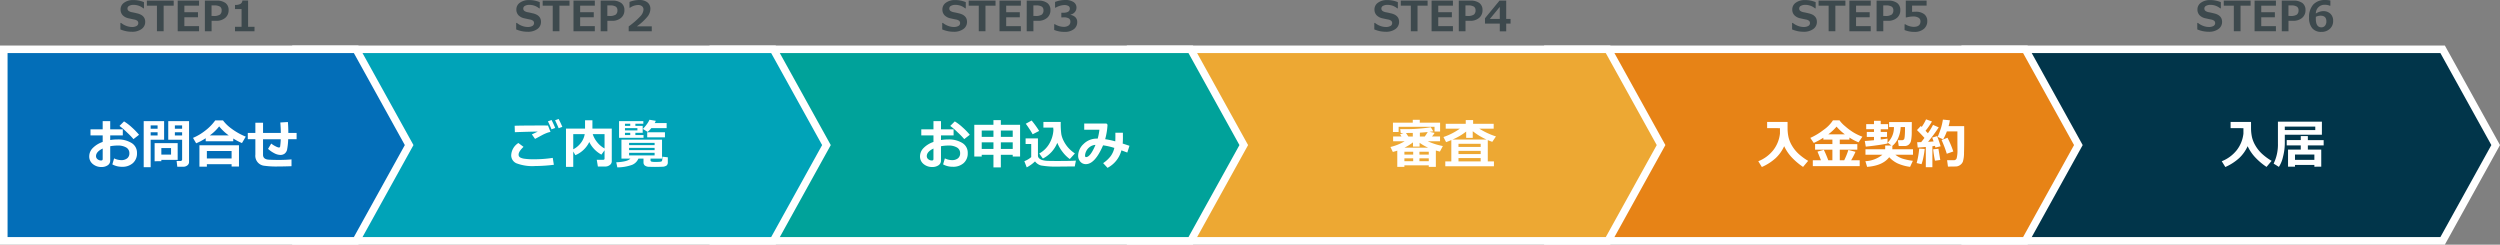 <svg xmlns="http://www.w3.org/2000/svg" width="660.63" height="64.646" viewBox="0 0 660.63 64.646"><rect x="0" y="0" width="660.63" height="64.646" fill="#808080" stroke="none"/><defs><style>.cls-1{fill:#01354a;}.cls-1,.cls-2,.cls-3,.cls-4,.cls-5,.cls-6{stroke:#fff;stroke-miterlimit:10;stroke-width:2px;}.cls-2{fill:#e78316;}.cls-3{fill:#eda833;}.cls-4{fill:#00a29a;}.cls-5{fill:#00a3b8;}.cls-6{fill:#036eb8;}.cls-7{fill:#fff;}.cls-8{fill:#3d494d;}</style></defs><g id="レイヤー_2" data-name="レイヤー 2"><g id="レイヤー_1-2" data-name="レイヤー 1"><polygon class="cls-1" points="645.471 63.646 598.92 63.646 519.311 63.646 519.311 38.337 519.311 13.028 598.92 13.028 645.471 13.028 659.487 38.337 645.471 63.646"/><polygon class="cls-2" points="535.197 63.646 488.646 63.646 409.037 63.646 409.037 38.337 409.037 13.028 488.646 13.028 535.197 13.028 549.213 38.337 535.197 63.646"/><polygon class="cls-3" points="424.923 63.646 378.372 63.646 298.764 63.646 298.764 38.337 298.764 13.028 378.372 13.028 424.923 13.028 438.939 38.337 424.923 63.646"/><polygon class="cls-4" points="314.649 63.646 268.099 63.646 188.49 63.646 188.49 38.337 188.49 13.028 268.099 13.028 314.649 13.028 328.665 38.337 314.649 63.646"/><polygon class="cls-5" points="204.375 63.646 157.825 63.646 78.216 63.646 78.216 38.337 78.216 13.028 157.825 13.028 204.375 13.028 218.391 38.337 204.375 63.646"/><polygon class="cls-6" points="94.102 63.646 47.551 63.646 1 63.646 1 38.337 1 13.028 47.551 13.028 94.102 13.028 108.117 38.337 94.102 63.646"/><path class="cls-7" d="M29.688,43.441l.465-1.592a4.412,4.412,0,0,0,1.88.464,2.425,2.425,0,0,0,1.572-.471,1.621,1.621,0,0,0,.581-1.333,1.694,1.694,0,0,0-.827-1.531,4.3,4.3,0,0,0-2.3-.52,10.959,10.959,0,0,0-1.935.185v3.766a1.457,1.457,0,0,1-.659,1.265,2.832,2.832,0,0,1-1.651.458,3.459,3.459,0,0,1-2.29-.786,2.523,2.523,0,0,1-.944-2.031,3.129,3.129,0,0,1,.954-2.217,6.659,6.659,0,0,1,2.6-1.59V35.785h-3.22V34.179h3.22V32.005h1.989v2.174h3.329v1.606H29.127V37a12.015,12.015,0,0,1,1.908-.15,6.718,6.718,0,0,1,3.729.933A2.993,2.993,0,0,1,36.2,40.447,3.393,3.393,0,0,1,35.119,43.1a4.12,4.12,0,0,1-2.875.974A5.162,5.162,0,0,1,29.688,43.441Zm-2.55-4.19q-1.764.848-1.764,2.01a1.014,1.014,0,0,0,.407.82,1.472,1.472,0,0,0,.954.328q.4,0,.4-.389Zm9.605-3.637-1.47,1.149a20.623,20.623,0,0,0-1.767-1.822,19.477,19.477,0,0,0-1.931-1.665l1.2-1.2a13.232,13.232,0,0,1,2.047,1.562A18.45,18.45,0,0,1,36.743,35.614Z"/><path class="cls-7" d="M43.367,36.92H39.812v7.267H37.973V32.005h5.394Zm-1.723-2.9V33.14H39.812v.881Zm0,1.778v-.855H39.812V35.8Zm.991,6.439v.369H40.858V37.815h6.091v4.423Zm0-1.381H45.2V39.121H42.635Zm7.321,1.955a1.1,1.1,0,0,1-.447.893,1.677,1.677,0,0,1-1.077.358H46.853l-.185-1.517h1.026a.454.454,0,0,0,.3-.112.352.352,0,0,0,.133-.278V36.92H44.46V32.005h5.5ZM46.21,34.021h1.914V33.14H46.21Zm1.914.923H46.21V35.8h1.914Z"/><path class="cls-7" d="M61.639,37.33h-7.28v-.807a15.539,15.539,0,0,1-2.523,1.347L51,36.435a13.7,13.7,0,0,0,3.159-1.86,13,13,0,0,0,2.72-2.762h2.044A10.319,10.319,0,0,0,61.16,33.98a16.826,16.826,0,0,0,3.781,2.126l-1,1.7a14.731,14.731,0,0,1-2.3-1.21ZM61.2,43.387H54.666v.649H52.7V38.39H63.15V44H61.2Zm-6.536-1.511H61.2V39.9H54.666Zm.78-6.1h5a12.853,12.853,0,0,1-2.53-2.378A11.727,11.727,0,0,1,55.446,35.771Z"/><path class="cls-7" d="M77.034,43.92q-2.1.075-3.6.075a23.122,23.122,0,0,1-3.606-.194,2.653,2.653,0,0,1-2.348-2.95V36.79h-2V35.122h2V32.429h2.03v2.693h4.7q-.02-1.3-.136-2.755l2-.123q.116,1.3.116,2.878H78.38V36.79H76.152a16.862,16.862,0,0,1-.3,2.814,1.9,1.9,0,0,1-.611.973,1.812,1.812,0,0,1-1.19.362,3.543,3.543,0,0,1-1.569-.451,7.5,7.5,0,0,1-1.651-1.148l.841-1.4a6.568,6.568,0,0,0,1.231.763,2.614,2.614,0,0,0,.793.283.33.33,0,0,0,.229-.078.341.341,0,0,0,.106-.2c.013-.079.04-.317.078-.714s.065-.8.079-1.2H69.507V40.9q0,1.21,1.566,1.3l.212.007q1.059.054,2.331.055,1.886,0,3.418-.144Z"/><path class="cls-8" d="M31.815,7.772V6.059H32a4.773,4.773,0,0,0,1.384.785,4.309,4.309,0,0,0,1.5.289,2.359,2.359,0,0,0,1.2-.268.83.83,0,0,0,.456-.747.8.8,0,0,0-.217-.591,1.779,1.779,0,0,0-.825-.365q-.435-.081-1.484-.316a3.028,3.028,0,0,1-1.6-.83A2.146,2.146,0,0,1,31.863,2.5,2.128,2.128,0,0,1,32.8.707,3.981,3.981,0,0,1,35.22.017a7.3,7.3,0,0,1,2.825.547V2.2h-.177a4,4,0,0,0-2.589-.914,2.264,2.264,0,0,0-1.141.258.786.786,0,0,0-.449.7.767.767,0,0,0,.255.606,2.064,2.064,0,0,0,.873.372q.618.112,1.378.3a4.08,4.08,0,0,1,1.133.417,2.415,2.415,0,0,1,.6.5,1.89,1.89,0,0,1,.333.6,2.349,2.349,0,0,1,.11.736,2.261,2.261,0,0,1-.965,1.9,4.168,4.168,0,0,1-2.554.719A7.662,7.662,0,0,1,31.815,7.772Z"/><path class="cls-8" d="M45.9,1.5H43.244V8.256H41.472V1.5H38.813V.162H45.9Z"/><path class="cls-8" d="M52.6,8.256h-5.64V.162H52.6V1.5H48.718v1.73h3.6V4.571h-3.6V6.913H52.6Z"/><path class="cls-8" d="M55.915,5.5V8.256H54.142V.162H57.2A3.806,3.806,0,0,1,59.594.8a2.24,2.24,0,0,1,.816,1.877,2.554,2.554,0,0,1-.9,2.054,3.512,3.512,0,0,1-2.352.765ZM55.9,1.435V4.217h.473a2.912,2.912,0,0,0,1.764-.368,1.4,1.4,0,0,0,.433-1.13,1.145,1.145,0,0,0-.416-.957,2.868,2.868,0,0,0-1.647-.327Z"/><path class="cls-8" d="M67.248,8.256H62.1V7.074h1.735V2.391H62.1V1.306a2.877,2.877,0,0,0,1.458-.287,1.132,1.132,0,0,0,.5-.873h1.5V7.074h1.7Z"/><path class="cls-8" d="M136.4,7.772V6.059h.182a4.773,4.773,0,0,0,1.384.785,4.309,4.309,0,0,0,1.5.289,2.359,2.359,0,0,0,1.2-.268.83.83,0,0,0,.456-.747.8.8,0,0,0-.217-.591,1.784,1.784,0,0,0-.825-.365q-.435-.081-1.485-.316a3.029,3.029,0,0,1-1.6-.83A2.146,2.146,0,0,1,136.45,2.5a2.128,2.128,0,0,1,.94-1.791,3.979,3.979,0,0,1,2.417-.69,7.308,7.308,0,0,1,2.825.547V2.2h-.177a4,4,0,0,0-2.589-.914,2.271,2.271,0,0,0-1.142.258.787.787,0,0,0-.448.7.767.767,0,0,0,.255.606,2.064,2.064,0,0,0,.873.372q.618.112,1.378.3a4.093,4.093,0,0,1,1.133.417,2.415,2.415,0,0,1,.6.5,1.89,1.89,0,0,1,.333.6,2.349,2.349,0,0,1,.109.736,2.26,2.26,0,0,1-.964,1.9,4.17,4.17,0,0,1-2.554.719A7.662,7.662,0,0,1,136.4,7.772Z"/><path class="cls-8" d="M150.49,1.5h-2.659V8.256h-1.772V1.5H143.4V.162h7.09Z"/><path class="cls-8" d="M157.182,8.256h-5.639V.162h5.639V1.5h-3.877v1.73h3.6V4.571h-3.6V6.913h3.877Z"/><path class="cls-8" d="M160.5,5.5V8.256h-1.773V.162h3.062a3.806,3.806,0,0,1,2.39.642A2.242,2.242,0,0,1,165,2.681a2.554,2.554,0,0,1-.9,2.054,3.512,3.512,0,0,1-2.352.765Zm-.011-4.065V4.217h.473a2.912,2.912,0,0,0,1.764-.368,1.4,1.4,0,0,0,.432-1.13,1.142,1.142,0,0,0-.416-.957,2.862,2.862,0,0,0-1.646-.327Z"/><path class="cls-8" d="M172.232,8.256h-6.1V6.982a21.091,21.091,0,0,0,3.113-2.716,2.821,2.821,0,0,0,.8-1.7,1.135,1.135,0,0,0-.384-.916,1.587,1.587,0,0,0-1.056-.325,3.889,3.889,0,0,0-2.127.726h-.134V.511A7.107,7.107,0,0,1,168.881,0a3.442,3.442,0,0,1,2.21.626,2.127,2.127,0,0,1,.776,1.754,3.4,3.4,0,0,1-.631,1.84A13.771,13.771,0,0,1,168.3,6.951h3.931Z"/><path class="cls-8" d="M248.984,7.772V6.059h.182a4.8,4.8,0,0,0,1.384.785,4.313,4.313,0,0,0,1.5.289,2.359,2.359,0,0,0,1.2-.268.83.83,0,0,0,.456-.747.808.808,0,0,0-.216-.591,1.784,1.784,0,0,0-.826-.365q-.435-.081-1.484-.316a3.032,3.032,0,0,1-1.6-.83,2.145,2.145,0,0,1-.55-1.518,2.127,2.127,0,0,1,.939-1.791,3.983,3.983,0,0,1,2.417-.69,7.3,7.3,0,0,1,2.825.547V2.2h-.177a4,4,0,0,0-2.588-.914,2.268,2.268,0,0,0-1.142.258.785.785,0,0,0-.448.7.767.767,0,0,0,.255.606,2.053,2.053,0,0,0,.873.372q.617.112,1.378.3a4.1,4.1,0,0,1,1.132.417,2.415,2.415,0,0,1,.6.5,1.871,1.871,0,0,1,.333.6,2.349,2.349,0,0,1,.109.736,2.262,2.262,0,0,1-.963,1.9,4.174,4.174,0,0,1-2.554.719A7.671,7.671,0,0,1,248.984,7.772Z"/><path class="cls-8" d="M263.073,1.5h-2.66V8.256h-1.772V1.5h-2.658V.162h7.09Z"/><path class="cls-8" d="M269.765,8.256h-5.64V.162h5.64V1.5h-3.878v1.73h3.6V4.571h-3.6V6.913h3.878Z"/><path class="cls-8" d="M273.084,5.5V8.256h-1.772V.162h3.061a3.806,3.806,0,0,1,2.39.642,2.24,2.24,0,0,1,.816,1.877,2.554,2.554,0,0,1-.9,2.054,3.512,3.512,0,0,1-2.352.765Zm-.01-4.065V4.217h.472a2.912,2.912,0,0,0,1.764-.368,1.4,1.4,0,0,0,.433-1.13,1.145,1.145,0,0,0-.416-.957,2.868,2.868,0,0,0-1.647-.327Z"/><path class="cls-8" d="M278.574,7.918V6.393h.171a4.689,4.689,0,0,0,2.3.7,2.2,2.2,0,0,0,1.327-.352,1.2,1.2,0,0,0,.478-1.029.991.991,0,0,0-.373-.829,2.733,2.733,0,0,0-1.544-.293h-.473V3.373h.446q1.8,0,1.8-1.1a.774.774,0,0,0-.387-.7,2.1,2.1,0,0,0-1.1-.239,4.972,4.972,0,0,0-2.256.688h-.161V.511A7.488,7.488,0,0,1,281.436,0,3.871,3.871,0,0,1,283.7.549,1.706,1.706,0,0,1,284.46,2a1.784,1.784,0,0,1-.425,1.184,2.057,2.057,0,0,1-1.132.679v.076a2.293,2.293,0,0,1,1.283.631,1.724,1.724,0,0,1,.473,1.254,2.283,2.283,0,0,1-.9,1.891,3.854,3.854,0,0,1-2.443.709A7.159,7.159,0,0,1,278.574,7.918Z"/><path class="cls-8" d="M363.16,7.772V6.059h.182a4.786,4.786,0,0,0,1.384.785,4.3,4.3,0,0,0,1.5.289,2.361,2.361,0,0,0,1.2-.268.83.83,0,0,0,.456-.747.8.8,0,0,0-.217-.591,1.779,1.779,0,0,0-.825-.365q-.435-.081-1.484-.316a3.028,3.028,0,0,1-1.6-.83,2.146,2.146,0,0,1-.551-1.518,2.128,2.128,0,0,1,.94-1.791,3.981,3.981,0,0,1,2.417-.69,7.3,7.3,0,0,1,2.825.547V2.2h-.177a4,4,0,0,0-2.589-.914,2.264,2.264,0,0,0-1.141.258.785.785,0,0,0-.448.7.767.767,0,0,0,.254.606,2.053,2.053,0,0,0,.873.372q.618.112,1.378.3a4.093,4.093,0,0,1,1.133.417,2.433,2.433,0,0,1,.6.5,1.89,1.89,0,0,1,.333.6,2.349,2.349,0,0,1,.109.736,2.26,2.26,0,0,1-.964,1.9,4.169,4.169,0,0,1-2.553.719A7.667,7.667,0,0,1,363.16,7.772Z"/><path class="cls-8" d="M377.248,1.5h-2.659V8.256h-1.772V1.5h-2.658V.162h7.089Z"/><path class="cls-8" d="M383.941,8.256H378.3V.162h5.64V1.5h-3.878v1.73h3.6V4.571h-3.6V6.913h3.878Z"/><path class="cls-8" d="M387.26,5.5V8.256h-1.772V.162h3.061a3.806,3.806,0,0,1,2.39.642,2.24,2.24,0,0,1,.816,1.877,2.557,2.557,0,0,1-.9,2.054A3.515,3.515,0,0,1,388.5,5.5Zm-.011-4.065V4.217h.473a2.912,2.912,0,0,0,1.764-.368,1.4,1.4,0,0,0,.432-1.13,1.142,1.142,0,0,0-.416-.957,2.862,2.862,0,0,0-1.646-.327Z"/><path class="cls-8" d="M399.167,6.242h-1.149V8.271h-1.7V6.242H392.41V4.818L396.245.162h1.773V5h1.149ZM396.321,5V1.821L393.7,5Z"/><path class="cls-8" d="M473.564,7.772V6.059h.182a4.8,4.8,0,0,0,1.384.785,4.313,4.313,0,0,0,1.5.289,2.359,2.359,0,0,0,1.2-.268.83.83,0,0,0,.456-.747.808.808,0,0,0-.216-.591,1.784,1.784,0,0,0-.826-.365q-.435-.081-1.484-.316a3.032,3.032,0,0,1-1.6-.83,2.145,2.145,0,0,1-.55-1.518,2.127,2.127,0,0,1,.939-1.791,3.983,3.983,0,0,1,2.417-.69,7.3,7.3,0,0,1,2.825.547V2.2h-.176a4,4,0,0,0-2.589-.914,2.268,2.268,0,0,0-1.142.258.785.785,0,0,0-.448.7.767.767,0,0,0,.255.606,2.053,2.053,0,0,0,.873.372q.616.112,1.378.3a4.084,4.084,0,0,1,1.132.417,2.4,2.4,0,0,1,.6.5,1.871,1.871,0,0,1,.333.6,2.349,2.349,0,0,1,.11.736,2.262,2.262,0,0,1-.964,1.9,4.172,4.172,0,0,1-2.554.719A7.671,7.671,0,0,1,473.564,7.772Z"/><path class="cls-8" d="M487.653,1.5h-2.659V8.256h-1.773V1.5h-2.658V.162h7.09Z"/><path class="cls-8" d="M494.345,8.256h-5.64V.162h5.64V1.5h-3.878v1.73h3.6V4.571h-3.6V6.913h3.878Z"/><path class="cls-8" d="M497.664,5.5V8.256h-1.772V.162h3.061a3.806,3.806,0,0,1,2.39.642,2.24,2.24,0,0,1,.817,1.877,2.555,2.555,0,0,1-.9,2.054,3.512,3.512,0,0,1-2.352.765Zm-.01-4.065V4.217h.472a2.912,2.912,0,0,0,1.764-.368,1.4,1.4,0,0,0,.433-1.13,1.145,1.145,0,0,0-.416-.957,2.868,2.868,0,0,0-1.647-.327Z"/><path class="cls-8" d="M503.287,7.944V6.408h.178a4.432,4.432,0,0,0,2.218.688q1.8,0,1.805-1.455a1.077,1.077,0,0,0-.5-.952,2.688,2.688,0,0,0-1.478-.333,7.884,7.884,0,0,0-1.7.242h-.2V.162h5.5V1.478h-3.835V3.137q.618-.038.908-.037a3.542,3.542,0,0,1,2.31.658,2.233,2.233,0,0,1,.794,1.818,2.594,2.594,0,0,1-.913,2.065,3.669,3.669,0,0,1-2.476.787A6.8,6.8,0,0,1,503.287,7.944Z"/><path class="cls-8" d="M580.636,7.772V6.059h.183a4.781,4.781,0,0,0,1.383.785,4.313,4.313,0,0,0,1.5.289,2.363,2.363,0,0,0,1.2-.268.831.831,0,0,0,.456-.747.809.809,0,0,0-.217-.591,1.784,1.784,0,0,0-.825-.365c-.29-.054-.786-.159-1.485-.316a3.025,3.025,0,0,1-1.6-.83,2.146,2.146,0,0,1-.551-1.518,2.127,2.127,0,0,1,.939-1.791,3.983,3.983,0,0,1,2.417-.69,7.309,7.309,0,0,1,2.826.547V2.2h-.177a4,4,0,0,0-2.589-.914,2.268,2.268,0,0,0-1.142.258.785.785,0,0,0-.448.7.767.767,0,0,0,.255.606,2.053,2.053,0,0,0,.873.372q.616.112,1.378.3a4.093,4.093,0,0,1,1.133.417,2.409,2.409,0,0,1,.6.5,1.871,1.871,0,0,1,.333.6,2.32,2.32,0,0,1,.11.736,2.26,2.26,0,0,1-.964,1.9,4.172,4.172,0,0,1-2.554.719A7.671,7.671,0,0,1,580.636,7.772Z"/><path class="cls-8" d="M594.725,1.5h-2.659V8.256h-1.773V1.5h-2.658V.162h7.09Z"/><path class="cls-8" d="M601.417,8.256h-5.639V.162h5.639V1.5h-3.878v1.73h3.6V4.571h-3.6V6.913h3.878Z"/><path class="cls-8" d="M604.737,5.5V8.256h-1.773V.162h3.062A3.8,3.8,0,0,1,608.415.8a2.24,2.24,0,0,1,.817,1.877,2.555,2.555,0,0,1-.9,2.054,3.51,3.51,0,0,1-2.352.765Zm-.011-4.065V4.217h.473a2.911,2.911,0,0,0,1.763-.368,1.4,1.4,0,0,0,.433-1.13,1.145,1.145,0,0,0-.416-.957,2.864,2.864,0,0,0-1.647-.327Z"/><path class="cls-8" d="M615.806.135V1.521h-.155a2.786,2.786,0,0,0-1.231-.248,2.252,2.252,0,0,0-2.449,2.3,3.841,3.841,0,0,1,1.923-.634,2.685,2.685,0,0,1,1.915.683,2.492,2.492,0,0,1,.727,1.912,2.714,2.714,0,0,1-.873,2.086,3.167,3.167,0,0,1-2.242.809,3.009,3.009,0,0,1-2.409-.97,4.172,4.172,0,0,1-.835-2.8,4.934,4.934,0,0,1,1.1-3.454,4.131,4.131,0,0,1,3.2-1.2A5.855,5.855,0,0,1,615.806.135Zm-3.84,4.312-.006.221c0,.118,0,.213,0,.285q0,2.266,1.472,2.266a1.2,1.2,0,0,0,.953-.418,1.748,1.748,0,0,0,.363-1.177q0-1.476-1.541-1.478A2.877,2.877,0,0,0,611.966,4.447Z"/><path class="cls-7" d="M146.356,43.544a41.23,41.23,0,0,1-4.895.328,11.866,11.866,0,0,1-5-.725,2.3,2.3,0,0,1-1.374-2.139,4.057,4.057,0,0,1,1.894-3.22l1.36,1.019q-1.3,1.237-1.3,2.03a1.07,1.07,0,0,0,.082.427.949.949,0,0,0,.4.38,3.456,3.456,0,0,0,1.159.314,15.852,15.852,0,0,0,2.133.13h.5a32.324,32.324,0,0,0,4.751-.369Zm-.882-8.682a5.484,5.484,0,0,0-1.046.3,10.451,10.451,0,0,0-1.176.543l-1.866,1-.841-1.2q.261-.11,1.586-.738-2.023.02-6.077.164l-.055-1.7q1.943-.069,7.4-.068.848,0,1.408.007Zm1.237-1.052-.977.376q-.519-1.293-.95-2.113l.963-.362Q146.287,32.749,146.711,33.81Zm1.887-.288-.971.363q-.423-1.045-.95-2.1l.943-.348Q148.141,32.441,148.6,33.522Z"/><path class="cls-7" d="M161.661,42.635a1.183,1.183,0,0,1-.519.97,1.9,1.9,0,0,1-1.19.4h-1.961l-.294-1.777h1.681q.377,0,.376-.335V39.709l-.827,1.148a7.521,7.521,0,0,1-3.206-3.336,7.141,7.141,0,0,1-3.678,3.487l-.56-.971V44.1h-1.921V33.98H154.6V31.786h1.948V33.98h5.113Zm-7.15-7.185h-3.028v4a5.847,5.847,0,0,0,2.047-1.729A5.124,5.124,0,0,0,154.511,35.45Zm5.243,3.78V35.45H156.63a6.621,6.621,0,0,0,1.135,2.085A6.425,6.425,0,0,0,159.754,39.23Z"/><path class="cls-7" d="M168.7,41.917a3.072,3.072,0,0,1-1.657,1.641,11.668,11.668,0,0,1-3.914.67l-.28-1.34q2.994-.144,3.726-.971h-2.359V36.906h10.726v5.011H171.9v.437q0,.3.338.37a5.249,5.249,0,0,0,1.029.075q.286,0,.831-.031a2.383,2.383,0,0,0,.67-.092.414.414,0,0,0,.194-.25,4.229,4.229,0,0,0,.069-1.022l1.442.164v1.306a1.081,1.081,0,0,1-.335.872,2.155,2.155,0,0,1-1.258.32q-.923.039-1.791.038c-.4,0-.892-.008-1.473-.027a1.932,1.932,0,0,1-1.22-.339,1.033,1.033,0,0,1-.349-.809V41.917Zm-.8-6.829v.6h2.153v.725h-6.467V32.005H170v.69h-2.1v.561h1.934v1.832ZM166.542,32.7h-1.394v.561h1.394Zm-1.394,1.162v.588h3.288v-.588Zm1.394,1.832v-.6h-1.394v.6Zm6.44,2.66v-.6h-6.747v.6Zm-6.747,1.319h6.747v-.6h-6.747Zm6.747.711h-6.747v.683h6.747Zm.314-8.456a3.494,3.494,0,0,1-.294.6h3.158v1.333h-4.046a6.305,6.305,0,0,1-.978.992l-1.258-.787a9.3,9.3,0,0,0,1.015-1.2,6.163,6.163,0,0,0,.735-1.223Zm2.42,4.354h-4.689V34.944h4.689Z"/><path class="cls-7" d="M249.218,43.441l.465-1.592a4.412,4.412,0,0,0,1.88.464,2.427,2.427,0,0,0,1.572-.471,1.621,1.621,0,0,0,.581-1.333,1.694,1.694,0,0,0-.827-1.531,4.3,4.3,0,0,0-2.3-.52,10.939,10.939,0,0,0-1.934.185v3.766A1.456,1.456,0,0,1,248,43.674a2.826,2.826,0,0,1-1.65.458,3.459,3.459,0,0,1-2.29-.786,2.522,2.522,0,0,1-.943-2.031,3.128,3.128,0,0,1,.953-2.217,6.652,6.652,0,0,1,2.6-1.59V35.785h-3.219V34.179h3.219V32.005h1.99v2.174h3.329v1.606h-3.329V37a11.993,11.993,0,0,1,1.907-.15,6.712,6.712,0,0,1,3.728.933,2.992,2.992,0,0,1,1.433,2.662,3.393,3.393,0,0,1-1.077,2.649,4.119,4.119,0,0,1-2.874.974A5.163,5.163,0,0,1,249.218,43.441Zm-2.55-4.19q-1.763.848-1.763,2.01a1.013,1.013,0,0,0,.406.82,1.472,1.472,0,0,0,.954.328q.4,0,.4-.389Zm9.605-3.637-1.47,1.149a20.524,20.524,0,0,0-1.768-1.822,19.378,19.378,0,0,0-1.93-1.665l1.2-1.2a13.232,13.232,0,0,1,2.047,1.562A18.354,18.354,0,0,1,256.273,35.614Z"/><path class="cls-7" d="M264.476,44.228h-1.955V40.912h-3.1v.444h-1.962v-8.38h5.059V31.738h1.955v1.238h5.086v8.38h-1.948v-.444h-3.138ZM262.521,34.5h-3.1v1.668h3.1Zm0,3.11h-3.1v1.75h3.1Zm5.093-1.442V34.5h-3.138v1.668Zm0,3.192V37.61h-3.138v1.75Z"/><path class="cls-7" d="M284.314,42.437l-.308,1.551c-.073-.005-.169-.007-.287-.007l-4.272.041a22.624,22.624,0,0,1-4.355-.293,3.01,3.01,0,0,1-1.586-1.081,9.207,9.207,0,0,1-2.194,1.58l-.629-1.634a6.177,6.177,0,0,0,1.818-1.08V38.055h-1.483V36.571h3.261V41.11a.969.969,0,0,0,.376.777,2.3,2.3,0,0,0,.905.447,6.248,6.248,0,0,0,1.248.171q.717.033,2.536.034Q283.172,42.539,284.314,42.437ZM274.6,34.6l-1.723.882a14.9,14.9,0,0,0-.838-1.378q-.651-.993-.98-1.405l1.552-.854A24.473,24.473,0,0,1,274.6,34.6Zm4.792,3.137a7.987,7.987,0,0,1-3.815,4.157l-.963-1.327a6.922,6.922,0,0,0,2.675-2.614,8.071,8.071,0,0,0,1.084-3.634,4.7,4.7,0,0,1-.047-.6h-2.605v-1.5h4.58v.2a19.819,19.819,0,0,0,.16,3.083,6.683,6.683,0,0,0,.667,1.835,8.328,8.328,0,0,0,1.21,1.754,9.248,9.248,0,0,0,1.709,1.456l-1.353,1.483a8.952,8.952,0,0,1-1.877-1.845A10.011,10.011,0,0,1,279.392,37.733Z"/><path class="cls-7" d="M298.464,38.526l-.574,1.785-1.552-.582a7.271,7.271,0,0,1-3.671,4.622l-1.162-1.245a8.342,8.342,0,0,0,2.017-1.876,5.844,5.844,0,0,0,.943-2.143,17.858,17.858,0,0,0-2.973-.684q-2.148,4.971-4.546,4.97a1.872,1.872,0,0,1-1.47-.652,2.343,2.343,0,0,1-.574-1.6,4.3,4.3,0,0,1,1.422-3.062,4.912,4.912,0,0,1,3.636-1.429h.11a16.642,16.642,0,0,0,.458-2.352h-4.02V32.647H292.4l.266.294a17.791,17.791,0,0,1-.622,3.842,21.051,21.051,0,0,1,2.666.568q.034-.5.034-1.463,0-.377-.006-.814h1.989l.007,1.162q.006.965-.062,1.7Zm-8.982-.239a2.763,2.763,0,0,0-1.576.6,3,3,0,0,0-.916,1.162,2.859,2.859,0,0,0-.263,1.036c0,.287.086.431.26.431Q288.127,41.514,289.482,38.287Z"/><path class="cls-7" d="M377.554,43.681h-6.439v.41h-1.88V39.805q-.554.192-1.176.348l-.629-1.312a13.663,13.663,0,0,0,3.76-1.511h-3.056V36.065h2.215q-.205-.348-.369-.574l.882-.348h-.711l-.13-1.033a44.705,44.705,0,0,0,8.08-.478l.643,1.066q-.417.061-.978.13l1.326.3a7.211,7.211,0,0,1-.69.936h2.133V37.33h-3.254a17.058,17.058,0,0,0,4,1.258l-.786,1.47q-.588-.151-1.067-.294v4.327h-1.873Zm2.994-8.914h-1.47V33.5H369.59V34.89h-1.5V32.415h5.237v-.759h1.852v.759h5.373ZM373.439,40.1h-2.324v.745h2.324Zm-2.324,2.5h2.324v-.759h-2.324Zm2.269-4.984a12.419,12.419,0,0,1-2.235,1.4h6.227a11.709,11.709,0,0,1-2.242-1.285v1.005h-1.75Zm-1.852-2.474.622.929h1.182v-.95Zm6.022,5.708V40.1h-2.468v.745Zm-2.468,1.75h2.468v-.759h-2.468Zm.116-7.54v1.011h1.292q.432-.587.793-1.182Q376.2,35,375.2,35.054Z"/><path class="cls-7" d="M394.774,43.934H381.922V42.648h1.593V37.016q-.669.287-1.381.546l-.7-1.353a16.715,16.715,0,0,0,4.348-2.215h-3.746V32.709h5.291v-.984h1.948v.984h5.434v1.285h-3.814a19.372,19.372,0,0,0,4.416,2.058l-.971,1.428q-.608-.211-1.189-.458v5.626h1.627Zm-10.917-7.069h8.934a17.493,17.493,0,0,1-3.616-2.194v1.764h-1.736V34.76A15.423,15.423,0,0,1,383.857,36.865Zm7.417,1.962V38h-5.865v.827Zm-5.865,1.887h5.865v-.855h-5.865Zm0,1.934h5.865v-.881h-5.865Z"/><path class="cls-7" d="M471.472,38.629a9.956,9.956,0,0,1-2.245,3.151,13.5,13.5,0,0,1-3.654,2.352l-.944-1.525a9.5,9.5,0,0,0,3.938-2.894,8.687,8.687,0,0,0,1.791-4.42V33.871l-3.391-.014v-1.64h5.394c0,.114.007.237.007.369V33.83a11.182,11.182,0,0,0,.25,2.413,7.944,7.944,0,0,0,.922,2.249,9.471,9.471,0,0,0,1.719,2.143,14.594,14.594,0,0,0,2.55,1.87l-1.347,1.6a16.917,16.917,0,0,1-3.233-2.786A11.485,11.485,0,0,1,471.472,38.629Z"/><path class="cls-7" d="M481.193,42.354q-.553-1.407-.923-2.283l1.682-.478a26.991,26.991,0,0,1,1.168,2.755h1.094v-2.8h-4.573v-1.47h4.573V36.893h-2.392V36.4a21.018,21.018,0,0,1-2.53,1.374l-.916-1.339a16.851,16.851,0,0,0,3.514-2.12,9.094,9.094,0,0,0,2.468-2.515h1.736a7.823,7.823,0,0,0,1.453,1.531,16.656,16.656,0,0,0,2.191,1.638,13.269,13.269,0,0,0,2.406,1.151l-1.025,1.49a14.045,14.045,0,0,1-2.407-1.264v.547h-2.55v1.189H490.8v1.47h-4.635v2.8h1.169a18.512,18.512,0,0,0,1.1-2.728l1.887.492a20.492,20.492,0,0,1-1.149,2.229h2.256v1.552H479.039V42.354Zm1.941-6.863H487.5a13.361,13.361,0,0,1-2.187-2.03A12.881,12.881,0,0,1,483.134,35.491Z"/><path class="cls-7" d="M498.782,37.918q-1.86.41-5.743.834l-.266-1.5q.861-.041,2.433-.2v-.875h-1.9v-1.32h1.9v-.711h-2.057V32.805h2.057v-.882h1.778v.882h1.948v1.346h-1.948v.711h1.668v1.32h-1.668v.683q1.019-.123,1.8-.253Zm1.271.636c0,.186.007.353.007.5s0,.28-.007.389h5.462v1.443h-4.669a6.374,6.374,0,0,0,1.911,1.039,15.655,15.655,0,0,0,2.724.567l-.738,1.6a11.95,11.95,0,0,1-3.364-.944,7.541,7.541,0,0,1-2.153-1.606q-1.724,2.249-5.838,2.55l-.451-1.5a7.653,7.653,0,0,0,4.5-1.709h-4.484V39.442h5.2c.009-.145.013-.321.013-.526,0-.142,0-.294-.006-.458h1.654l-1-.766a5.523,5.523,0,0,0,1.661-4.115H499.2V32.258h6l-.021,2.44a12.268,12.268,0,0,1-.194,2.55,1.9,1.9,0,0,1-.606.984,1.676,1.676,0,0,1-1.107.356h-1.525l-.239-1.538h1.135a.6.6,0,0,0,.355-.116.575.575,0,0,0,.219-.26,4.557,4.557,0,0,0,.12-.811q.064-.664.065-1.732c0-.178,0-.362-.007-.554h-1.142a7.986,7.986,0,0,1-.632,2.858A5.338,5.338,0,0,1,500.053,38.554Z"/><path class="cls-7" d="M508.605,39.36a20.334,20.334,0,0,1-.342,2.191,11.053,11.053,0,0,1-.5,1.836l-1.285-.294a20.441,20.441,0,0,0,.67-3.822Zm2.03,4.827H508.9V38.834q-1.38.13-2.14.157l-.143-1.415q.382,0,1.059-.02.349-.424.868-1.115-.915-1.011-1.982-2.071l1.012-1.073c.087.082.169.162.246.239a12.525,12.525,0,0,0,1.148-2l1.559.561a19.088,19.088,0,0,1-1.7,2.461l.622.656A16.326,16.326,0,0,0,510.806,33l1.511.656a44.082,44.082,0,0,1-2.823,3.821q.655-.04,1.456-.1-.273-.813-.37-1.019l1.313-.389q.377.963.93,2.686l-1.4.335a2.865,2.865,0,0,0-.1-.444c-.151.022-.378.055-.684.1Zm2.085-1.915-1.4.192a28.738,28.738,0,0,1-.472-3.008l1.388-.144Zm2.03,1.75-.225-1.681h1.763a.755.755,0,0,0,.78-.588,8.48,8.48,0,0,0,.2-2.133l-.021-2.071V34.726h-2.789a12.6,12.6,0,0,1-.977,2.1l-1.443-.656a24.608,24.608,0,0,0,.91-2.468,16.09,16.09,0,0,0,.464-2.1l1.846.184a12.674,12.674,0,0,1-.342,1.552h4.122q.008.5.007,1.579,0,4.279-.048,5.462a8.084,8.084,0,0,1-.3,2.331,2.036,2.036,0,0,1-.677.858,2.144,2.144,0,0,1-.906.4Q516.884,44.009,514.75,44.022Zm1.415-3.992-1.722.6A31.39,31.39,0,0,0,513.069,37l1.558-.6A24.123,24.123,0,0,1,516.165,40.03Z"/><path class="cls-7" d="M593.944,38.629A9.958,9.958,0,0,1,591.7,41.78a13.5,13.5,0,0,1-3.654,2.352l-.943-1.525a9.5,9.5,0,0,0,3.937-2.894,8.687,8.687,0,0,0,1.791-4.42V33.871l-3.39-.014v-1.64h5.393c0,.114.007.237.007.369V33.83a11.312,11.312,0,0,0,.249,2.413,8.008,8.008,0,0,0,.923,2.249,9.421,9.421,0,0,0,1.72,2.143,14.519,14.519,0,0,0,2.55,1.87l-1.347,1.6a16.824,16.824,0,0,1-3.233-2.786A11.453,11.453,0,0,1,593.944,38.629Z"/><path class="cls-7" d="M613.563,35.607h-9.8v2.222a14.423,14.423,0,0,1-.475,3.6A7.978,7.978,0,0,1,602.2,44.1l-1.388-.868a11.483,11.483,0,0,0,1.135-5.3V32.148h11.621Zm-9.8-1.237h8.053v-.923H603.76Zm7.814,9.215h-5.121v.465h-1.838V39.524h3.363V38.417h-3.712v-1.4h3.712V35.956h1.873v1.066h4.177v1.4h-4.177v1.107h3.541v4.512l-1.818.014Zm-5.121-1.347h5.121V40.844h-5.121Z"/></g></g></svg>
